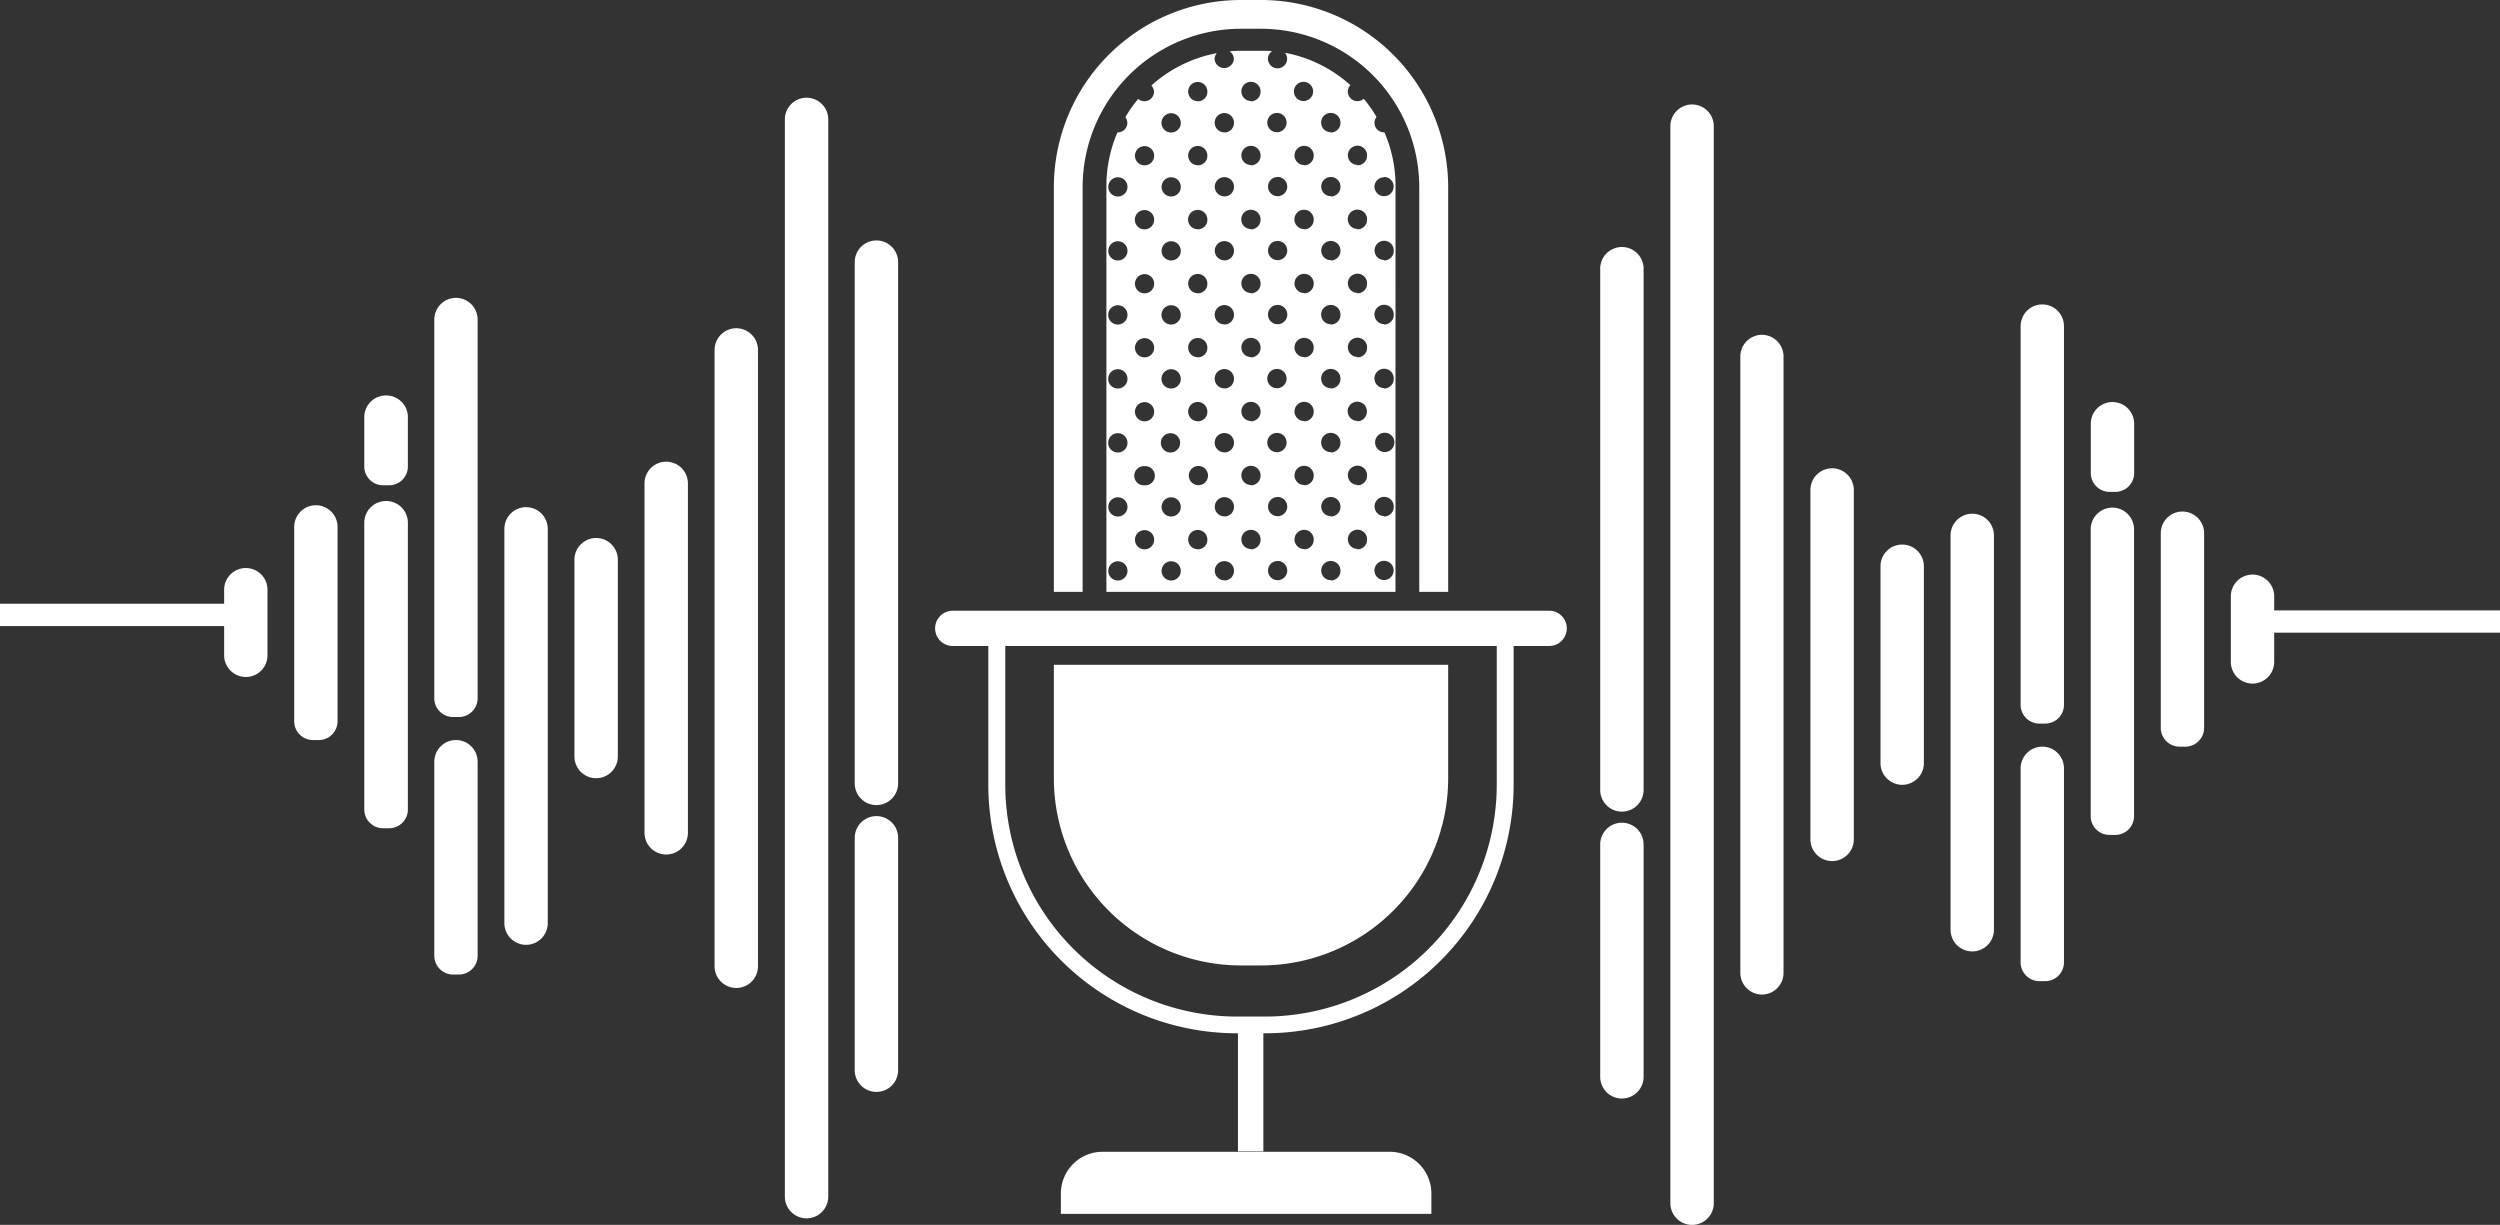 <svg xmlns="http://www.w3.org/2000/svg" viewBox="0 0 492 241.06"><rect x="0" y="0" width="492" height="241.06" fill="#333333" stroke="none"/><defs><style>.cls-1{fill:#fff;}</style></defs><g id="Ebene_2" data-name="Ebene 2"><g id="Layer_1" data-name="Layer 1"><path class="cls-1" d="M48.38,118.82H0v4.39H48.38a2.2,2.2,0,0,0,0-4.39Z"/><path class="cls-1" d="M103.53,185.94h0a4.27,4.27,0,0,1-4.27-4.27V104.08a4.27,4.27,0,0,1,4.27-4.27h0a4.27,4.27,0,0,1,4.27,4.27v77.59A4.27,4.27,0,0,1,103.53,185.94Z"/><path class="cls-1" d="M117.32,153.15h0a4.27,4.27,0,0,1-4.27-4.26V110.15a4.27,4.27,0,0,1,4.27-4.27h0a4.27,4.27,0,0,1,4.27,4.27v38.74A4.27,4.27,0,0,1,117.32,153.15Z"/><path class="cls-1" d="M62.74,145.64H61.59A3.69,3.69,0,0,1,57.9,142v-38.3a4.27,4.27,0,0,1,4.26-4.27h0a4.27,4.27,0,0,1,4.27,4.27V142A3.69,3.69,0,0,1,62.74,145.64Z"/><path class="cls-1" d="M76.53,163H75.38a3.7,3.7,0,0,1-3.69-3.7V102.87A4.27,4.27,0,0,1,76,98.6h0a4.27,4.27,0,0,1,4.27,4.27v56.45A3.7,3.7,0,0,1,76.53,163Z"/><path class="cls-1" d="M76.53,95.5H75.38a3.69,3.69,0,0,1-3.69-3.69V82.09A4.27,4.27,0,0,1,76,77.82h0a4.27,4.27,0,0,1,4.27,4.27v9.72A3.69,3.69,0,0,1,76.53,95.5Z"/><path class="cls-1" d="M158.69,239.77h0A4.27,4.27,0,0,0,163,235.5v-212a4.27,4.27,0,0,0-4.27-4.27h0a4.27,4.27,0,0,0-4.27,4.27v212A4.27,4.27,0,0,0,158.69,239.77Z"/><path class="cls-1" d="M172.48,158.44h0a4.27,4.27,0,0,0,4.27-4.27V51.59a4.27,4.27,0,0,0-4.27-4.27h0a4.27,4.27,0,0,0-4.27,4.27V154.17A4.27,4.27,0,0,0,172.48,158.44Z"/><path class="cls-1" d="M172.48,214.89h0a4.27,4.27,0,0,0,4.27-4.27V164.88a4.27,4.27,0,0,0-4.27-4.27h0a4.27,4.27,0,0,0-4.27,4.27v45.74A4.27,4.27,0,0,0,172.48,214.89Z"/><path class="cls-1" d="M144.9,194.43h0a4.27,4.27,0,0,0,4.27-4.27V68.87a4.27,4.27,0,0,0-4.27-4.27h0a4.27,4.27,0,0,0-4.27,4.27V190.16A4.27,4.27,0,0,0,144.9,194.43Z"/><path class="cls-1" d="M131.11,168.17h0a4.27,4.27,0,0,1-4.27-4.27V95.13a4.27,4.27,0,0,1,4.27-4.27h0a4.27,4.27,0,0,1,4.27,4.27V163.9A4.27,4.27,0,0,1,131.11,168.17Z"/><path class="cls-1" d="M48.38,133.23h0A4.27,4.27,0,0,1,44.11,129V116.05a4.27,4.27,0,0,1,4.27-4.26h0a4.26,4.26,0,0,1,4.26,4.26V129A4.26,4.26,0,0,1,48.38,133.23Z"/><path class="cls-1" d="M90.32,141.11H89.17a3.7,3.7,0,0,1-3.7-3.7V62.88a4.27,4.27,0,0,1,4.27-4.26h0A4.27,4.27,0,0,1,94,62.88v74.53A3.7,3.7,0,0,1,90.32,141.11Z"/><path class="cls-1" d="M90.32,191.79H89.17a3.7,3.7,0,0,1-3.7-3.69V149.91a4.27,4.27,0,0,1,4.27-4.27h0A4.27,4.27,0,0,1,94,149.91V188.1A3.69,3.69,0,0,1,90.32,191.79Z"/><path class="cls-1" d="M492,120.12H443.29a2.2,2.2,0,0,0,0,4.39H492Z"/><path class="cls-1" d="M388.14,187.24h0a4.27,4.27,0,0,0,4.27-4.27v-77.6a4.27,4.27,0,0,0-4.27-4.27h0a4.27,4.27,0,0,0-4.27,4.27V183A4.27,4.27,0,0,0,388.14,187.24Z"/><path class="cls-1" d="M374.35,154.45h0a4.27,4.27,0,0,0,4.27-4.27V111.44a4.27,4.27,0,0,0-4.27-4.27h0a4.27,4.27,0,0,0-4.27,4.27v38.74A4.27,4.27,0,0,0,374.35,154.45Z"/><path class="cls-1" d="M428.93,146.94h1.15a3.7,3.7,0,0,0,3.69-3.7v-38.3a4.27,4.27,0,0,0-4.27-4.27h0a4.27,4.27,0,0,0-4.26,4.27v38.3A3.7,3.7,0,0,0,428.93,146.94Z"/><path class="cls-1" d="M415.14,164.31h1.15a3.69,3.69,0,0,0,3.69-3.69V104.17a4.27,4.27,0,0,0-4.26-4.27h0a4.27,4.27,0,0,0-4.27,4.27v56.45A3.69,3.69,0,0,0,415.14,164.31Z"/><path class="cls-1" d="M415.14,96.8h1.15A3.7,3.7,0,0,0,420,93.1V83.38a4.26,4.26,0,0,0-4.26-4.26h0a4.27,4.27,0,0,0-4.27,4.26V93.1A3.7,3.7,0,0,0,415.14,96.8Z"/><path class="cls-1" d="M333,241.06h0a4.27,4.27,0,0,1-4.27-4.27v-212A4.27,4.27,0,0,1,333,20.56h0a4.27,4.27,0,0,1,4.27,4.27v212A4.27,4.27,0,0,1,333,241.06Z"/><path class="cls-1" d="M319.19,159.73h0a4.27,4.27,0,0,1-4.27-4.27V52.88a4.27,4.27,0,0,1,4.27-4.27h0a4.27,4.27,0,0,1,4.27,4.27V155.46A4.27,4.27,0,0,1,319.19,159.73Z"/><path class="cls-1" d="M319.19,216.19h0a4.27,4.27,0,0,1-4.27-4.27V166.18a4.27,4.27,0,0,1,4.27-4.27h0a4.27,4.27,0,0,1,4.27,4.27v45.74A4.27,4.27,0,0,1,319.19,216.19Z"/><path class="cls-1" d="M346.77,195.73h0a4.27,4.27,0,0,1-4.27-4.27V70.16a4.27,4.27,0,0,1,4.27-4.27h0A4.27,4.27,0,0,1,351,70.16v121.3A4.27,4.27,0,0,1,346.77,195.73Z"/><path class="cls-1" d="M360.56,169.46h0a4.27,4.27,0,0,0,4.27-4.27V96.43a4.27,4.27,0,0,0-4.27-4.27h0a4.27,4.27,0,0,0-4.27,4.27v68.76A4.27,4.27,0,0,0,360.56,169.46Z"/><path class="cls-1" d="M443.29,134.53h0a4.27,4.27,0,0,0,4.27-4.27V117.35a4.27,4.27,0,0,0-4.27-4.27h0a4.27,4.27,0,0,0-4.26,4.27v12.91A4.27,4.27,0,0,0,443.29,134.53Z"/><path class="cls-1" d="M401.35,142.4h1.15a3.69,3.69,0,0,0,3.69-3.69V64.18a4.27,4.27,0,0,0-4.26-4.27h0a4.27,4.27,0,0,0-4.27,4.27v74.53A3.69,3.69,0,0,0,401.35,142.4Z"/><path class="cls-1" d="M401.35,193.09h1.15a3.7,3.7,0,0,0,3.69-3.7V151.2a4.26,4.26,0,0,0-4.26-4.26h0a4.27,4.27,0,0,0-4.27,4.26v38.19A3.7,3.7,0,0,0,401.35,193.09Z"/><path class="cls-1" d="M304.88,120.19H187.5a3.47,3.47,0,1,0,0,6.94h7v27.33a48.93,48.93,0,0,0,48.88,48.89h.25v23.24h5V203.35H249a48.93,48.93,0,0,0,48.88-48.89V127.13h7a3.47,3.47,0,1,0,0-6.94Zm-10.32,34.27a45.66,45.66,0,0,1-45.6,45.6h-5.54a45.64,45.64,0,0,1-45.58-45.6V127.13h96.72Z"/><path class="cls-1" d="M244.19,190h4A36.84,36.84,0,0,0,285,153.24V130.83H207.4v22.41A36.83,36.83,0,0,0,244.19,190Z"/><path class="cls-1" d="M213.06,36.81A31.18,31.18,0,0,1,244.19,5.66h4a31.19,31.19,0,0,1,31.12,31.15v79.67H285V36.81A36.85,36.85,0,0,0,248.2,0h-4A36.84,36.84,0,0,0,207.4,36.81v79.67h5.66Z"/><path class="cls-1" d="M274.64,36.57a26.44,26.44,0,0,0-2.18-10.52l-.08,0a1.9,1.9,0,0,1-1.89-1.9,1.83,1.83,0,0,1,.42-1.13,27.29,27.29,0,0,0-2.53-3.59,1.88,1.88,0,0,1-1.24.48,1.89,1.89,0,0,1-1.89-1.89,1.84,1.84,0,0,1,.51-1.26,26.51,26.51,0,0,0-12.87-6.37,1.88,1.88,0,0,1-1.45,3.06,1.91,1.91,0,0,1-1.91-1.89,1.86,1.86,0,0,1,.83-1.51C249.59,10,248.81,10,248,10h-3.67c-.79,0-1.56,0-2.33.12a1.85,1.85,0,0,1,.82,1.51,1.9,1.9,0,0,1-3.79,0,1.94,1.94,0,0,1,.44-1.17,26.58,26.58,0,0,0-12.88,6.37,1.85,1.85,0,0,1,.52,1.26A1.88,1.88,0,0,1,224,19.46a27.29,27.29,0,0,0-2.53,3.59,1.86,1.86,0,0,1-1.48,3s-.06,0-.08,0a26.78,26.78,0,0,0-2.17,10.52v79.91h56.89ZM220,114.24a1.89,1.89,0,1,1,1.89-1.88A1.89,1.89,0,0,1,220,114.24Zm0-12.59a1.89,1.89,0,1,1,1.89-1.9A1.9,1.9,0,0,1,220,101.65Zm0-12.6a1.9,1.9,0,1,1,1.89-1.88A1.89,1.89,0,0,1,220,89.05Zm0-12.59a1.9,1.9,0,1,1,1.89-1.9A1.9,1.9,0,0,1,220,76.46Zm0-12.59a1.9,1.9,0,1,1,1.89-1.9A1.9,1.9,0,0,1,220,63.87Zm0-12.61a1.89,1.89,0,1,1,1.89-1.88A1.89,1.89,0,0,1,220,51.26Zm0-12.59a1.89,1.89,0,1,1,1.89-1.9A1.89,1.89,0,0,1,220,38.67Zm5.25,69.44a1.89,1.89,0,1,1,0-3.78,1.89,1.89,0,0,1,0,3.78Zm0-12.6a1.89,1.89,0,1,1,0-3.77,1.89,1.89,0,1,1,0,3.77Zm0-12.59a1.89,1.89,0,1,1,1.89-1.9A1.88,1.88,0,0,1,225.25,82.92Zm0-12.59a1.89,1.89,0,1,1,1.89-1.89A1.88,1.88,0,0,1,225.25,70.33Zm0-12.6a1.89,1.89,0,1,1,1.89-1.89A1.88,1.88,0,0,1,225.25,57.73Zm0-12.59a1.9,1.9,0,1,1,1.89-1.89A1.89,1.89,0,0,1,225.25,45.14Zm0-12.6a1.89,1.89,0,1,1,1.89-1.89A1.88,1.88,0,0,1,225.25,32.54Zm5.24,81.7a1.89,1.89,0,1,1,0-3.78,1.89,1.89,0,1,1,0,3.78Zm0-12.59a1.89,1.89,0,1,1,1.89-1.9A1.89,1.89,0,0,1,230.49,101.65Zm0-12.6a1.9,1.9,0,1,1,0-3.79,1.9,1.9,0,0,1,0,3.79Zm0-12.59a1.9,1.9,0,1,1,1.89-1.9A1.89,1.89,0,0,1,230.49,76.46Zm0-12.59a1.9,1.9,0,1,1,1.89-1.9A1.9,1.9,0,0,1,230.49,63.87Zm0-12.61a1.89,1.89,0,1,1,1.89-1.88A1.89,1.89,0,0,1,230.49,51.26Zm0-12.59a1.89,1.89,0,1,1,1.89-1.9A1.89,1.89,0,0,1,230.49,38.67Zm0-12.59a1.9,1.9,0,1,1,1.89-1.9A1.89,1.89,0,0,1,230.49,26.08Zm5.22,82a1.89,1.89,0,1,1,1.9-1.89A1.88,1.88,0,0,1,235.71,108.11Zm0-12.6a1.89,1.89,0,0,1,0-3.77,1.89,1.89,0,1,1,0,3.77Zm0-12.59a1.89,1.89,0,1,1,1.9-1.9A1.88,1.88,0,0,1,235.71,82.92Zm0-12.59a1.89,1.89,0,1,1,1.9-1.89A1.88,1.88,0,0,1,235.71,70.33Zm0-12.6a1.89,1.89,0,1,1,1.9-1.89A1.89,1.89,0,0,1,235.71,57.73Zm0-12.59a1.9,1.9,0,1,1,1.9-1.89A1.89,1.89,0,0,1,235.71,45.14Zm0-12.6a1.89,1.89,0,1,1,1.9-1.89A1.89,1.89,0,0,1,235.71,32.54Zm0-12.6a1.89,1.89,0,1,1,1.9-1.89A1.88,1.88,0,0,1,235.71,19.94Zm5.24,94.3a1.89,1.89,0,1,1,1.9-1.88A1.89,1.89,0,0,1,241,114.24Zm0-12.59a1.89,1.89,0,1,1,1.9-1.9A1.9,1.9,0,0,1,241,101.65Zm0-12.6a1.9,1.9,0,1,1,1.9-1.88A1.9,1.9,0,0,1,241,89.05Zm0-12.59a1.9,1.9,0,1,1,1.9-1.9A1.9,1.9,0,0,1,241,76.46Zm0-12.59a1.9,1.9,0,1,1,1.9-1.9A1.91,1.91,0,0,1,241,63.87Zm0-12.61a1.89,1.89,0,1,1,1.9-1.88A1.9,1.9,0,0,1,241,51.26Zm0-12.59a1.89,1.89,0,1,1,1.9-1.9A1.9,1.9,0,0,1,241,38.67Zm0-12.59a1.9,1.9,0,1,1,1.9-1.9A1.9,1.9,0,0,1,241,26.08Zm5.24,82a1.89,1.89,0,1,1,1.89-1.89A1.89,1.89,0,0,1,246.19,108.11Zm0-12.6a1.89,1.89,0,1,1,1.89-1.88A1.89,1.89,0,0,1,246.19,95.51Zm0-12.59a1.89,1.89,0,1,1,1.89-1.9A1.89,1.89,0,0,1,246.19,82.92Zm0-12.59a1.89,1.89,0,1,1,1.89-1.89A1.89,1.89,0,0,1,246.19,70.33Zm0-12.6a1.89,1.89,0,1,1,1.89-1.89A1.89,1.89,0,0,1,246.19,57.73Zm0-12.59a1.9,1.9,0,1,1,1.89-1.89A1.9,1.9,0,0,1,246.19,45.14Zm0-12.6a1.89,1.89,0,1,1,1.89-1.89A1.89,1.89,0,0,1,246.19,32.54Zm0-12.6a1.89,1.89,0,1,1,1.89-1.89A1.89,1.89,0,0,1,246.19,19.94Zm5.25,94.3a1.89,1.89,0,1,1,0-3.78,1.89,1.89,0,0,1,0,3.78Zm0-12.59a1.89,1.89,0,1,1,0-3.78,1.89,1.89,0,0,1,0,3.78Zm0-12.6a1.9,1.9,0,1,1,0-3.79,1.9,1.9,0,0,1,0,3.79Zm0-12.59a1.9,1.9,0,1,1,0-3.79,1.9,1.9,0,0,1,0,3.79Zm0-12.59a1.9,1.9,0,1,1,0-3.8,1.9,1.9,0,0,1,0,3.8Zm0-12.61a1.89,1.89,0,1,1,0-3.78,1.89,1.89,0,0,1,0,3.78Zm0-12.59a1.89,1.89,0,1,1,0-3.78,1.89,1.89,0,0,1,0,3.78Zm0-12.59a1.9,1.9,0,1,1,0-3.79,1.9,1.9,0,0,1,0,3.79Zm20.94,8.81a1.89,1.89,0,1,1-1.89,1.88A1.9,1.9,0,0,1,272.38,34.89Zm-15.71,73.22a1.89,1.89,0,1,1,1.87-1.89A1.88,1.88,0,0,1,256.67,108.11Zm0-12.6a1.89,1.89,0,1,1,1.87-1.88A1.88,1.88,0,0,1,256.67,95.51Zm0-12.59a1.89,1.89,0,1,1,1.87-1.9A1.88,1.88,0,0,1,256.67,82.92Zm0-12.59a1.89,1.89,0,1,1,1.87-1.89A1.88,1.88,0,0,1,256.67,70.33Zm0-12.6a1.89,1.89,0,1,1,1.87-1.89A1.89,1.89,0,0,1,256.67,57.73Zm0-12.59a1.9,1.9,0,1,1,1.87-1.89A1.89,1.89,0,0,1,256.67,45.14Zm0-12.6a1.89,1.89,0,1,1,1.87-1.89A1.89,1.89,0,0,1,256.67,32.54Zm0-12.6a1.89,1.89,0,1,1,0-3.77,1.89,1.89,0,0,1,0,3.77Zm5.24,94.3a1.89,1.89,0,1,1,1.89-1.88A1.89,1.89,0,0,1,261.91,114.24Zm0-12.59a1.89,1.89,0,1,1,1.89-1.9A1.9,1.9,0,0,1,261.91,101.65Zm0-12.6a1.9,1.9,0,1,1,1.89-1.88A1.89,1.89,0,0,1,261.91,89.05Zm0-12.59a1.9,1.9,0,1,1,1.89-1.9A1.9,1.9,0,0,1,261.91,76.46Zm0-12.59A1.9,1.9,0,1,1,263.8,62,1.9,1.9,0,0,1,261.91,63.87Zm0-12.61a1.89,1.89,0,1,1,1.89-1.88A1.89,1.89,0,0,1,261.91,51.26Zm0-12.59a1.89,1.89,0,1,1,1.89-1.9A1.89,1.89,0,0,1,261.91,38.67Zm0-12.59a1.9,1.9,0,1,1,1.89-1.9A1.9,1.9,0,0,1,261.91,26.08Zm5.23,82a1.89,1.89,0,1,1,1.9-1.89A1.89,1.89,0,0,1,267.14,108.11Zm0-12.6a1.89,1.89,0,1,1,1.9-1.88A1.89,1.89,0,0,1,267.14,95.51Zm0-12.59A1.89,1.89,0,1,1,269,81,1.9,1.9,0,0,1,267.14,82.92Zm0-12.59a1.89,1.89,0,1,1,1.9-1.89A1.89,1.89,0,0,1,267.14,70.33Zm0-12.6a1.89,1.89,0,1,1,1.9-1.89A1.9,1.9,0,0,1,267.14,57.73Zm0-12.59a1.9,1.9,0,1,1,1.9-1.89A1.91,1.91,0,0,1,267.14,45.14Zm0-12.6a1.89,1.89,0,1,1,1.9-1.89A1.9,1.9,0,0,1,267.14,32.54Zm5.24,81.7a1.89,1.89,0,1,1,0-3.78,1.89,1.89,0,1,1,0,3.78Zm0-12.59a1.89,1.89,0,1,1,1.91-1.9A1.9,1.9,0,0,1,272.38,101.65Zm0-12.6a1.9,1.9,0,0,1,0-3.79,1.9,1.9,0,1,1,0,3.79Zm0-12.59a1.9,1.9,0,1,1,1.91-1.9A1.9,1.9,0,0,1,272.38,76.46Zm0-12.59a1.9,1.9,0,1,1,1.91-1.9A1.9,1.9,0,0,1,272.38,63.87Zm0-12.61a1.89,1.89,0,1,1,1.91-1.88A1.89,1.89,0,0,1,272.38,51.26Z"/><path class="cls-1" d="M281.7,238.89v-4a8.22,8.22,0,0,0-8.22-8.22H217a8.21,8.21,0,0,0-8.22,8.22v4Z"/></g></g></svg>
